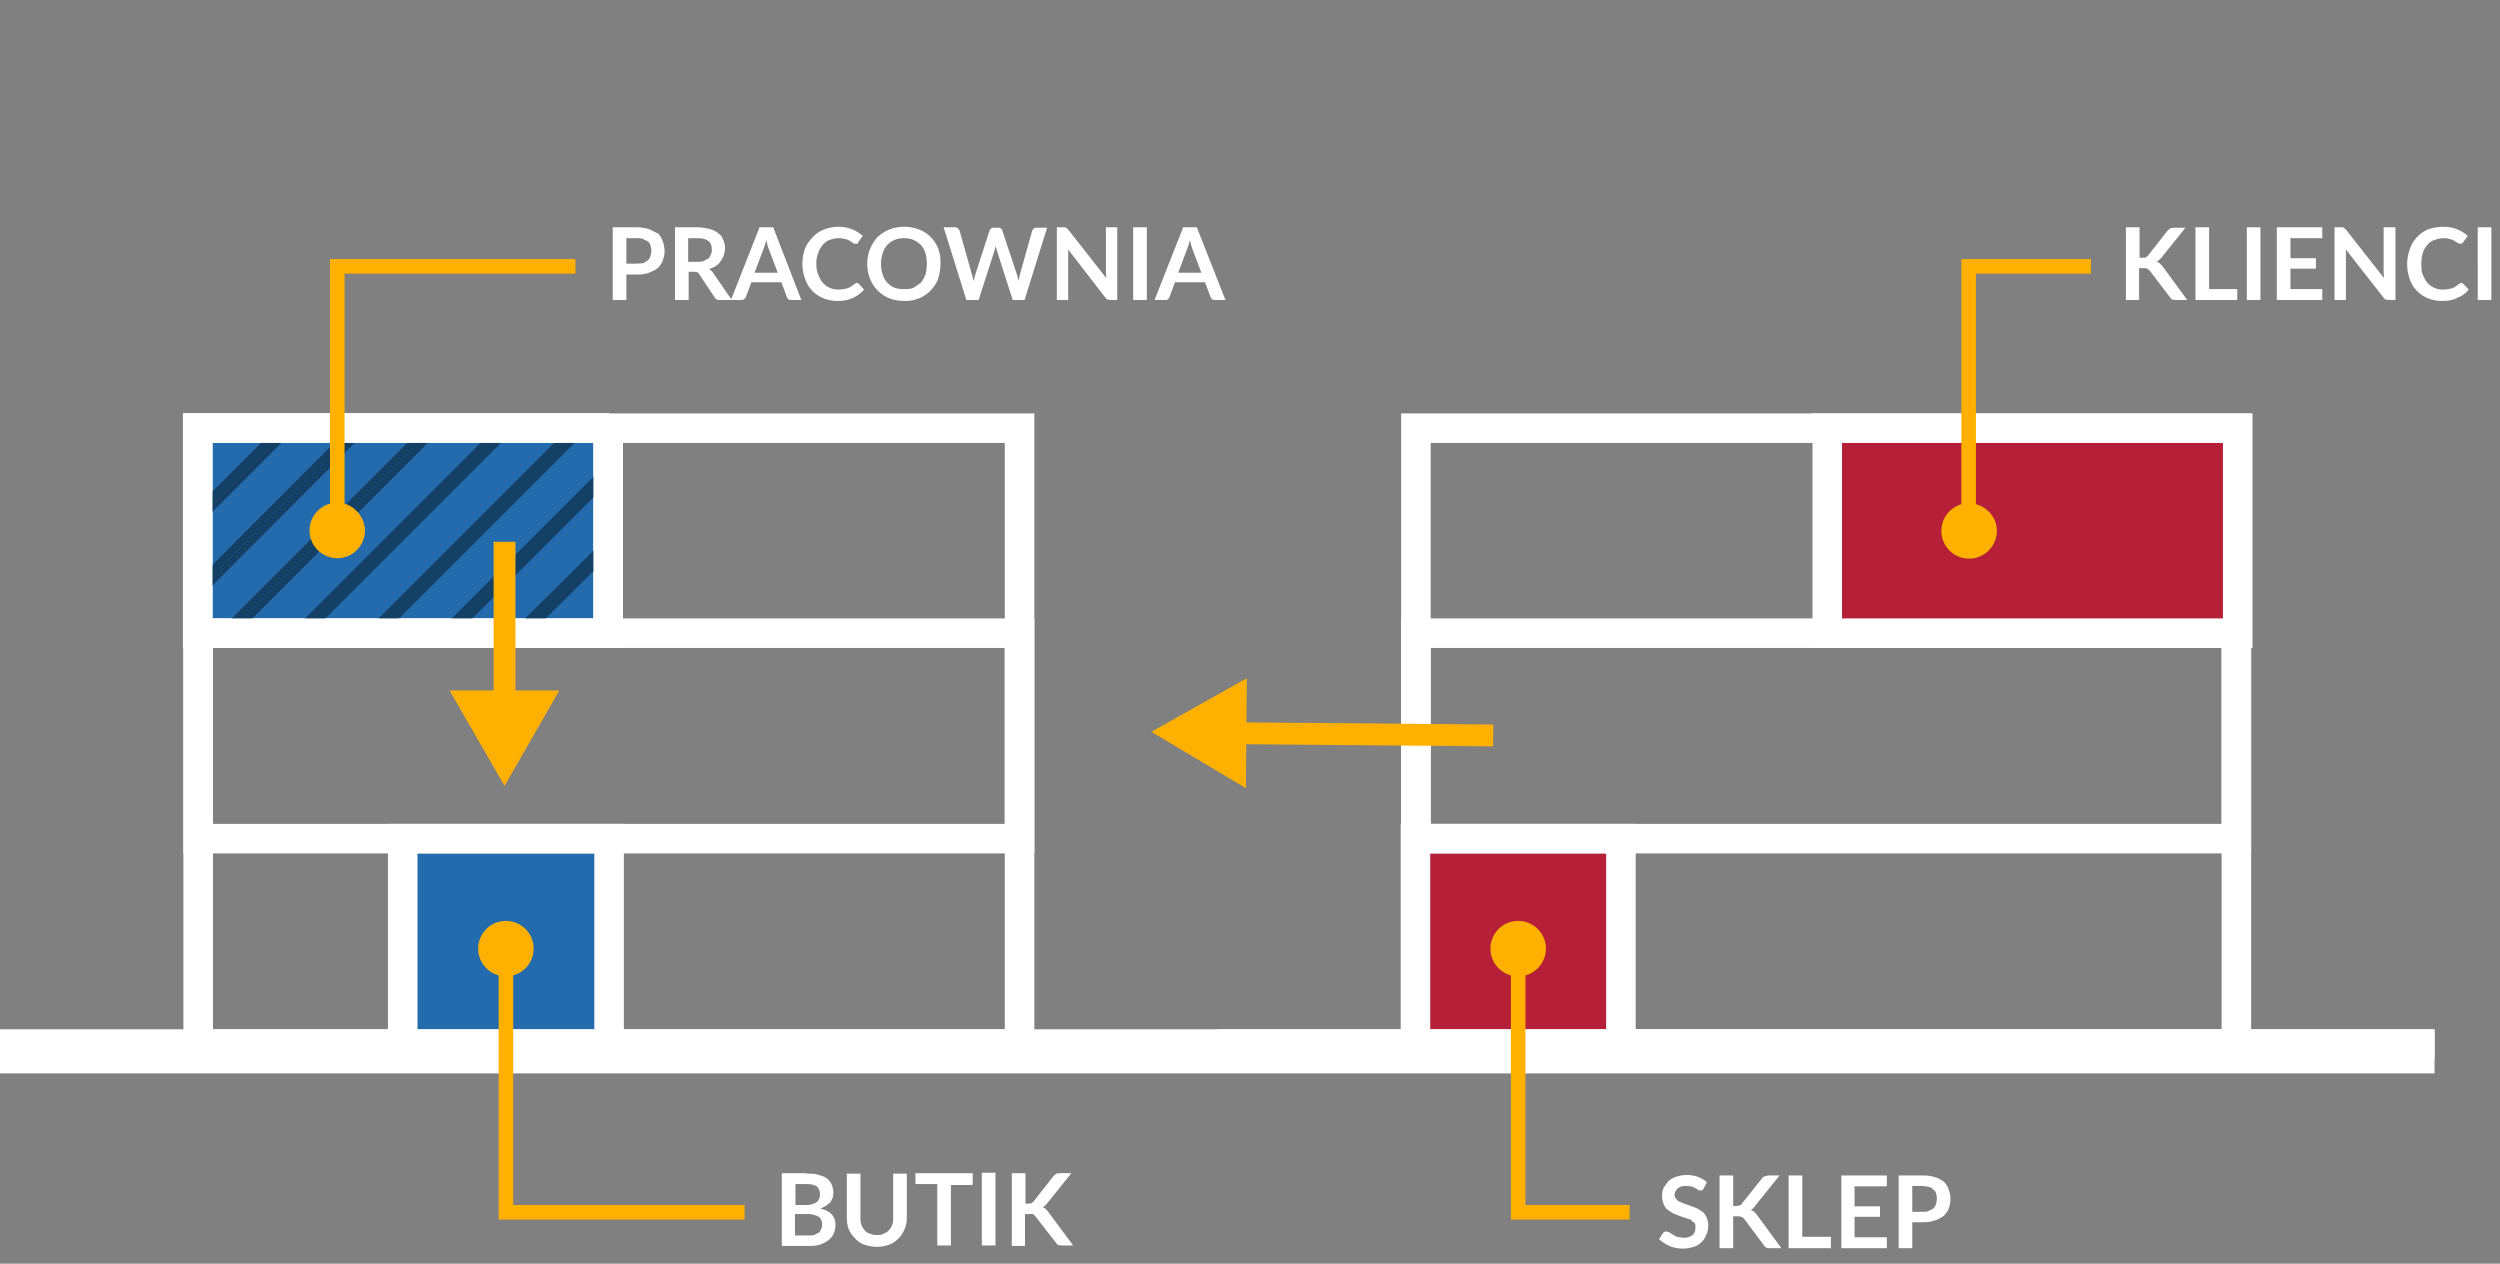 <svg fill="none" xmlns="http://www.w3.org/2000/svg" viewBox="0 0 550 278">
  <rect x="0" y="0" width="550" height="278" fill="#808080" stroke="none"/>
  <path d="M224.3 94.2H43.6v135.5h180.7V94.2z" stroke="#fff" stroke-width="6.5" stroke-miterlimit="10"></path>
  <path d="M134 184.5H88.6v45.2H134v-45.2z" fill="#236BAC" stroke="#fff" stroke-width="6.5" stroke-miterlimit="10"></path>
  <path d="M224.3 139.3H43.6v45.2h180.7v-45.2z" stroke="#fff" stroke-width="6.5" stroke-miterlimit="10"></path>
  <path d="M134 94.2H43.5v45.1h90.3V94.2z" fill="#236BAC" stroke="#fff" stroke-width="6.5" stroke-miterlimit="10"></path>
  <path d="M535.6 231.3H0" stroke="#fff" stroke-width="9.7" stroke-miterlimit="10"></path>
  <path d="M81.5 140.1l46-46M65.3 140.1l46-46M49.2 140.1l46-46M43.6 129.7L79 94.2M43.6 113.5l19.3-19.3M97.6 140.1l36.3-36.3M113.7 140.1L134 120" stroke="#154066" stroke-width="3.2" stroke-miterlimit="10"></path>
  <path d="M134 94.2H43.5v45.1h90.3V94.2zM492 94.2H311.5v135.5H492V94.2z" stroke="#fff" stroke-width="6.5" stroke-miterlimit="10"></path>
  <path d="M356.6 184.5h-45.2v45.2h45.2v-45.2z" fill="#B51F38" stroke="#fff" stroke-width="6.5" stroke-miterlimit="10"></path>
  <path d="M492 139.3H311.5v45.2H492v-45.2z" stroke="#fff" stroke-width="6.5" stroke-miterlimit="10"></path>
  <path d="M492.3 94.2H402v45.1h90.3V94.2z" fill="#B51F38" stroke="#fff" stroke-width="6.5" stroke-miterlimit="10"></path>
  <path d="M535.6 229.7H267.8" stroke="#fff" stroke-width="6.5" stroke-miterlimit="10"></path>
  <path d="M111 155.5v-36.3" stroke="#FFB000" stroke-width="4.8" stroke-miterlimit="10"></path>
  <path d="M123 152l-12 20.9-12.1-21h24z" fill="#FFB000"></path>
  <path d="M270.7 161.3l57.8.5" stroke="#FFB000" stroke-width="4.8" stroke-miterlimit="10"></path>
  <path d="M274.1 173.4L253.3 161l21-11.8-.2 24z" fill="#FFB000"></path>
  <path d="M433.1 116.8V58.6H460" stroke="#FFB000" stroke-width="3.2" stroke-miterlimit="10"></path>
  <path d="M439.3 116.7a6.1 6.1 0 11-6.2-6c3.4 0 6.2 2.8 6.2 6z" fill="#FFB000"></path>
  <path d="M470.8 56.7H472l.5-.4 4.4-5.6.6-.5.8-.1h2.5l-5.3 6.6a3 3 0 01-1 .8l.6.4.6.6 5.5 7.5h-2.6l-.8-.1-.4-.5-4.5-5.9-.5-.4a2 2 0 00-.8-.1h-1v7h-2.9V50h3v6.7zm21.4 6.9V66H483V50h3v13.6h6.3zm5.1 2.4h-3V50h3v16zm6.6-13.6v4.4h5.6v2.3h-5.6v4.5h7V66h-10V50h10v2.4h-7zm23.1-2.3V66h-1.5l-.6-.1c-.2 0-.3-.2-.5-.4l-8.3-10.6V66h-2.5V50h1.9l.2.2.2.1.2.2 8.4 10.7a30 30 0 01-.1-1.4V50h2.6zm14.5 12.1l.4.2 1.2 1.3c-.6.8-1.4 1.4-2.4 1.8-1 .5-2 .7-3.4.7a8 8 0 01-3.2-.6 7 7 0 01-4-4.3 9.8 9.8 0 01.1-6.6 7.3 7.3 0 014.1-4.3c1-.3 2-.5 3.2-.5a7.8 7.8 0 015.4 2l-1 1.4-.2.3h-.7a9 9 0 01-1-.6l-.6-.3-.8-.2a5.4 5.4 0 00-3 .3c-.7.2-1.2.6-1.6 1.1a5 5 0 00-1 1.8c-.2.7-.3 1.4-.3 2.3 0 1 0 1.7.3 2.4s.6 1.3 1 1.8a4.5 4.5 0 003.5 1.5 8.1 8.1 0 002-.3 4 4 0 001.5-1h.2l.3-.2zm6.6 3.8h-3V50h3v16z" fill="#fff"></path>
  <path d="M74.2 116.8V58.6h52.4" stroke="#FFB000" stroke-width="3.2" stroke-miterlimit="10"></path>
  <path d="M80.3 116.8a6.1 6.1 0 11-6-6.2c3.3 0 6 3 6 6.2z" fill="#FFB000"></path>
  <path d="M140 58l1.5-.1 1-.6c.3-.3.5-.6.6-1a3.6 3.6 0 000-2.3c-.1-.4-.3-.7-.6-.9l-1-.5c-.4-.2-.9-.2-1.4-.2h-2.3V58h2.3zm0-8c1.1 0 2 .2 2.8.4l2 1c.5.5.8 1 1 1.7a5.7 5.7 0 010 4.2c-.2.6-.6 1.2-1 1.6-.6.5-1.3.8-2 1.1-.8.3-1.7.4-2.7.4h-2.3V66h-3V50h5.3zm13.3 7.6c.6 0 1 0 1.5-.2l1-.5c.3-.3.5-.6.6-1 .2-.3.2-.6.2-1 0-.8-.2-1.5-.8-1.9-.5-.4-1.3-.6-2.4-.6h-2v5.2h2zM161 66h-2.7c-.5 0-.9-.2-1.1-.6l-3.4-5.1c0-.2-.2-.3-.4-.4l-.6-.1h-1.3V66h-3V50h4.9c1 0 2 .2 2.8.4.7.2 1.4.5 1.9 1 .5.3.8.8 1 1.4.3.6.4 1.2.4 1.8a4.7 4.7 0 01-1 2.9c-.2.4-.6.7-1 1-.4.3-1 .5-1.5.7a2.8 2.8 0 011 1l4 5.8zm10.1-6l-2-5.3a11.4 11.4 0 01-.5-1.9 21.5 21.5 0 01-.6 1.9l-2 5.3h5.1zm5.2 6H174a1 1 0 01-.6-.2c-.1-.1-.3-.3-.3-.5l-1.2-3.2h-6.6l-1.2 3.2c0 .2-.2.4-.4.5a1 1 0 01-.6.2h-2.3l6.3-16h3l6.2 16zm12.2-3.8l.4.2 1.2 1.3c-.7.8-1.5 1.4-2.4 1.8-1 .5-2.1.7-3.4.7a8 8 0 01-3.2-.6 7 7 0 01-4-4.3 9.8 9.8 0 010-6.6c.4-1 1-1.8 1.7-2.5.7-.8 1.5-1.3 2.5-1.7 1-.4 2-.6 3.2-.6a7.8 7.8 0 015.3 2l-1 1.4c0 .1 0 .2-.2.3h-.4-.3a9 9 0 01-.9-.6l-.6-.3-.9-.2a5.4 5.4 0 00-3 .3c-.6.2-1.1.6-1.5 1.1a5 5 0 00-1 1.8c-.3.7-.4 1.4-.4 2.3 0 1 .1 1.7.4 2.4.3.7.6 1.3 1 1.8a4.5 4.5 0 003.5 1.5 8.1 8.1 0 002-.3 4 4 0 001.5-1h.2l.3-.2zm18.4-4.2c0 1.2-.2 2.3-.5 3.3a7.6 7.6 0 01-7.5 4.9c-1.2 0-2.3-.2-3.3-.6a7.6 7.6 0 01-4.2-4.3c-.4-1-.6-2.1-.6-3.3 0-1.1.2-2.2.6-3.2.4-1 1-1.9 1.6-2.6a8.5 8.5 0 015.9-2.3 8.8 8.8 0 014.2 1 7.3 7.3 0 013.6 4.8c.2.8.2 1.6.2 2.3zm-3 0c0-.8-.1-1.6-.3-2.3a5 5 0 00-1-1.8c-.5-.5-1-.8-1.6-1.1-.7-.3-1.3-.4-2.1-.4s-1.5.1-2.1.4a4.4 4.4 0 00-2.6 2.9 7.4 7.4 0 000 4.7 4.5 4.5 0 002.6 2.9c.6.2 1.3.3 2 .3.9 0 1.5 0 2.2-.3l1.6-1.1c.4-.5.7-1.1 1-1.8.2-.7.3-1.5.3-2.4zm26.5-8l-5 16h-2.6l-3.5-10.9-.3-1a14.7 14.7 0 01-.2 1L215.3 66h-2.7l-5-16h2.5c.3 0 .5.1.7.3l.3.4 2.7 9.6a12.2 12.2 0 01.4 1.6 17 17 0 01.4-1.6l3.1-9.6.3-.4c.2-.2.4-.2.7-.2h.9c.2 0 .4 0 .6.2.1 0 .3.2.3.4l3.2 9.6.4 1.5.3-1.5 2.7-9.6.3-.4c.2-.2.4-.2.7-.2h2.3zm15.4 0v16h-1.5l-.6-.1c-.2 0-.3-.2-.5-.4L235 54.9V66h-2.5V50h1.9l.2.2.2.1.2.2 8.4 10.7a30 30 0 01-.1-1.4V50h2.6zm6.5 16h-3V50h3v16zm12-6l-2-5.3a11.4 11.4 0 01-.5-1.9 21.5 21.5 0 01-.6 1.9l-2 5.3h5.1zm5.3 6h-2.3a1 1 0 01-.7-.2l-.3-.5-1.2-3.2h-6.6l-1.2 3.2c0 .2-.2.4-.3.5a1 1 0 01-.7.2H254l6.3-16h3l6.3 16z" fill="#fff"></path>
  <path d="M111.3 208.7v58h52.5" stroke="#FFB000" stroke-width="3.2" stroke-miterlimit="10"></path>
  <path d="M111.3 214.8a6.1 6.1 0 100-12.2 6.1 6.1 0 000 12.2z" fill="#FFB000"></path>
  <path d="M178 271.8c.5 0 1 0 1.3-.2l1-.5.4-.8a2.8 2.8 0 000-1.9l-.5-.7-1-.4a5 5 0 00-1.3-.2h-3v4.7h3zm-3-11.3v4.6h2.3a4 4 0 002.3-.6c.5-.3.8-1 .8-1.7 0-.8-.3-1.4-.7-1.8-.5-.3-1.2-.5-2.2-.5h-2.6zm2.5-2.3c1 0 2 0 2.6.3a5 5 0 011.9.8c.4.4.8.8 1 1.4a4.5 4.5 0 01.2 2.8l-.5 1-1 .8-1.2.6c2.2.5 3.3 1.7 3.3 3.5 0 .7-.1 1.3-.4 2-.2.5-.6 1-1.1 1.4-.5.4-1.1.7-1.8 1a8 8 0 01-2.5.3h-6v-16h5.5zm15.4 13.5c.6 0 1 0 1.5-.3a3.1 3.1 0 001.9-2c.2-.5.2-1 .2-1.7v-9.5h3v9.5c0 1-.1 1.9-.5 2.7a6 6 0 01-3.3 3.4c-.9.3-1.8.5-2.8.5-1 0-2-.2-2.8-.5-.8-.3-1.5-.8-2-1.4-.6-.5-1-1.2-1.4-2-.3-.8-.4-1.7-.4-2.7v-9.5h3v9.5c0 .6 0 1.2.2 1.7s.4.9.7 1.2c.3.4.7.7 1.2.8.4.2 1 .3 1.5.3zm21-11h-4.7V274h-3v-13.5h-4.8v-2.4H214v2.4zM219 274h-3v-16h3v16zm6.6-9.2h.7l.7-.1.4-.4 4.4-5.6.6-.5.8-.1h2.5l-5.3 6.6a3 3 0 01-1 .9l.6.3.6.7 5.5 7.4h-2.6l-.8-.1-.4-.5-4.5-5.8-.5-.5a2 2 0 00-.8 0h-1v7h-2.9v-16h3v6.7z" fill="#fff"></path>
  <path d="M334 208.7v58h24.5" stroke="#FFB000" stroke-width="3.2" stroke-miterlimit="10"></path>
  <path d="M334 214.8a6.1 6.1 0 100-12.2 6.1 6.1 0 000 12.2z" fill="#FFB000"></path>
  <path d="M374.8 261.5l-.3.4h-.4a1 1 0 01-.5-.1 5 5 0 00-1.5-.8l-1.2-.1-1 .1-.8.4-.5.7a2 2 0 00-.2.8c0 .3.2.7.4.9.2.3.4.5.8.6l1.2.5a44.8 44.8 0 012.7 1l1.2.8a4 4 0 011.1 2.9c0 .7-.1 1.4-.4 2-.2.6-.6 1.2-1 1.6-.5.5-1 .9-1.8 1.1a7.4 7.4 0 01-5.3-.2 7.7 7.7 0 01-2.3-1.5l.9-1.4.3-.2.4-.1.6.2a20.7 20.7 0 001.7 1l1.5.2a3 3 0 002-.6c.4-.4.6-1 .6-1.7 0-.4 0-.8-.3-1l-.8-.7a39.4 39.4 0 01-3.9-1.4l-1.2-.8c-.3-.3-.6-.7-.8-1.2a4.8 4.8 0 010-3.6l1-1.4a5 5 0 011.7-1 7.4 7.4 0 014.8 0c.8.3 1.5.7 2 1.2l-.7 1.4zm6.6 3.8h.7l.6-.1c.2 0 .4-.2.5-.4l4.4-5.5c.2-.3.4-.4.6-.5l.8-.2h2.5l-5.3 6.6a3 3 0 01-1 1l.6.3.6.6 5.5 7.5h-2.6c-.3 0-.6 0-.8-.2-.2 0-.3-.2-.4-.4l-4.5-6-.5-.3a2 2 0 00-.8-.1h-1v7h-3v-16h3v6.7zm21.4 6.8v2.5h-9.3v-16h3v13.5h6.3zM408 261v4.4h5.6v2.3H408v4.5h7.1v2.4h-10v-16h10v2.4h-7zm15 5.6c.5 0 1 0 1.3-.2l1-.5c.3-.3.5-.6.6-1a3.6 3.6 0 000-2.4c0-.3-.3-.6-.6-.8-.2-.3-.6-.5-1-.6l-1.4-.2h-2.2v5.7h2.2zm0-8c1 0 1.9.1 2.7.4.8.2 1.4.6 2 1 .4.5.8 1 1 1.7a5.7 5.7 0 010 4.2c-.2.6-.6 1.1-1.1 1.6-.6.4-1.2.8-2 1-.7.3-1.7.4-2.7.4h-2.2v5.7h-3v-16h5.2z" fill="#fff"></path>
</svg>